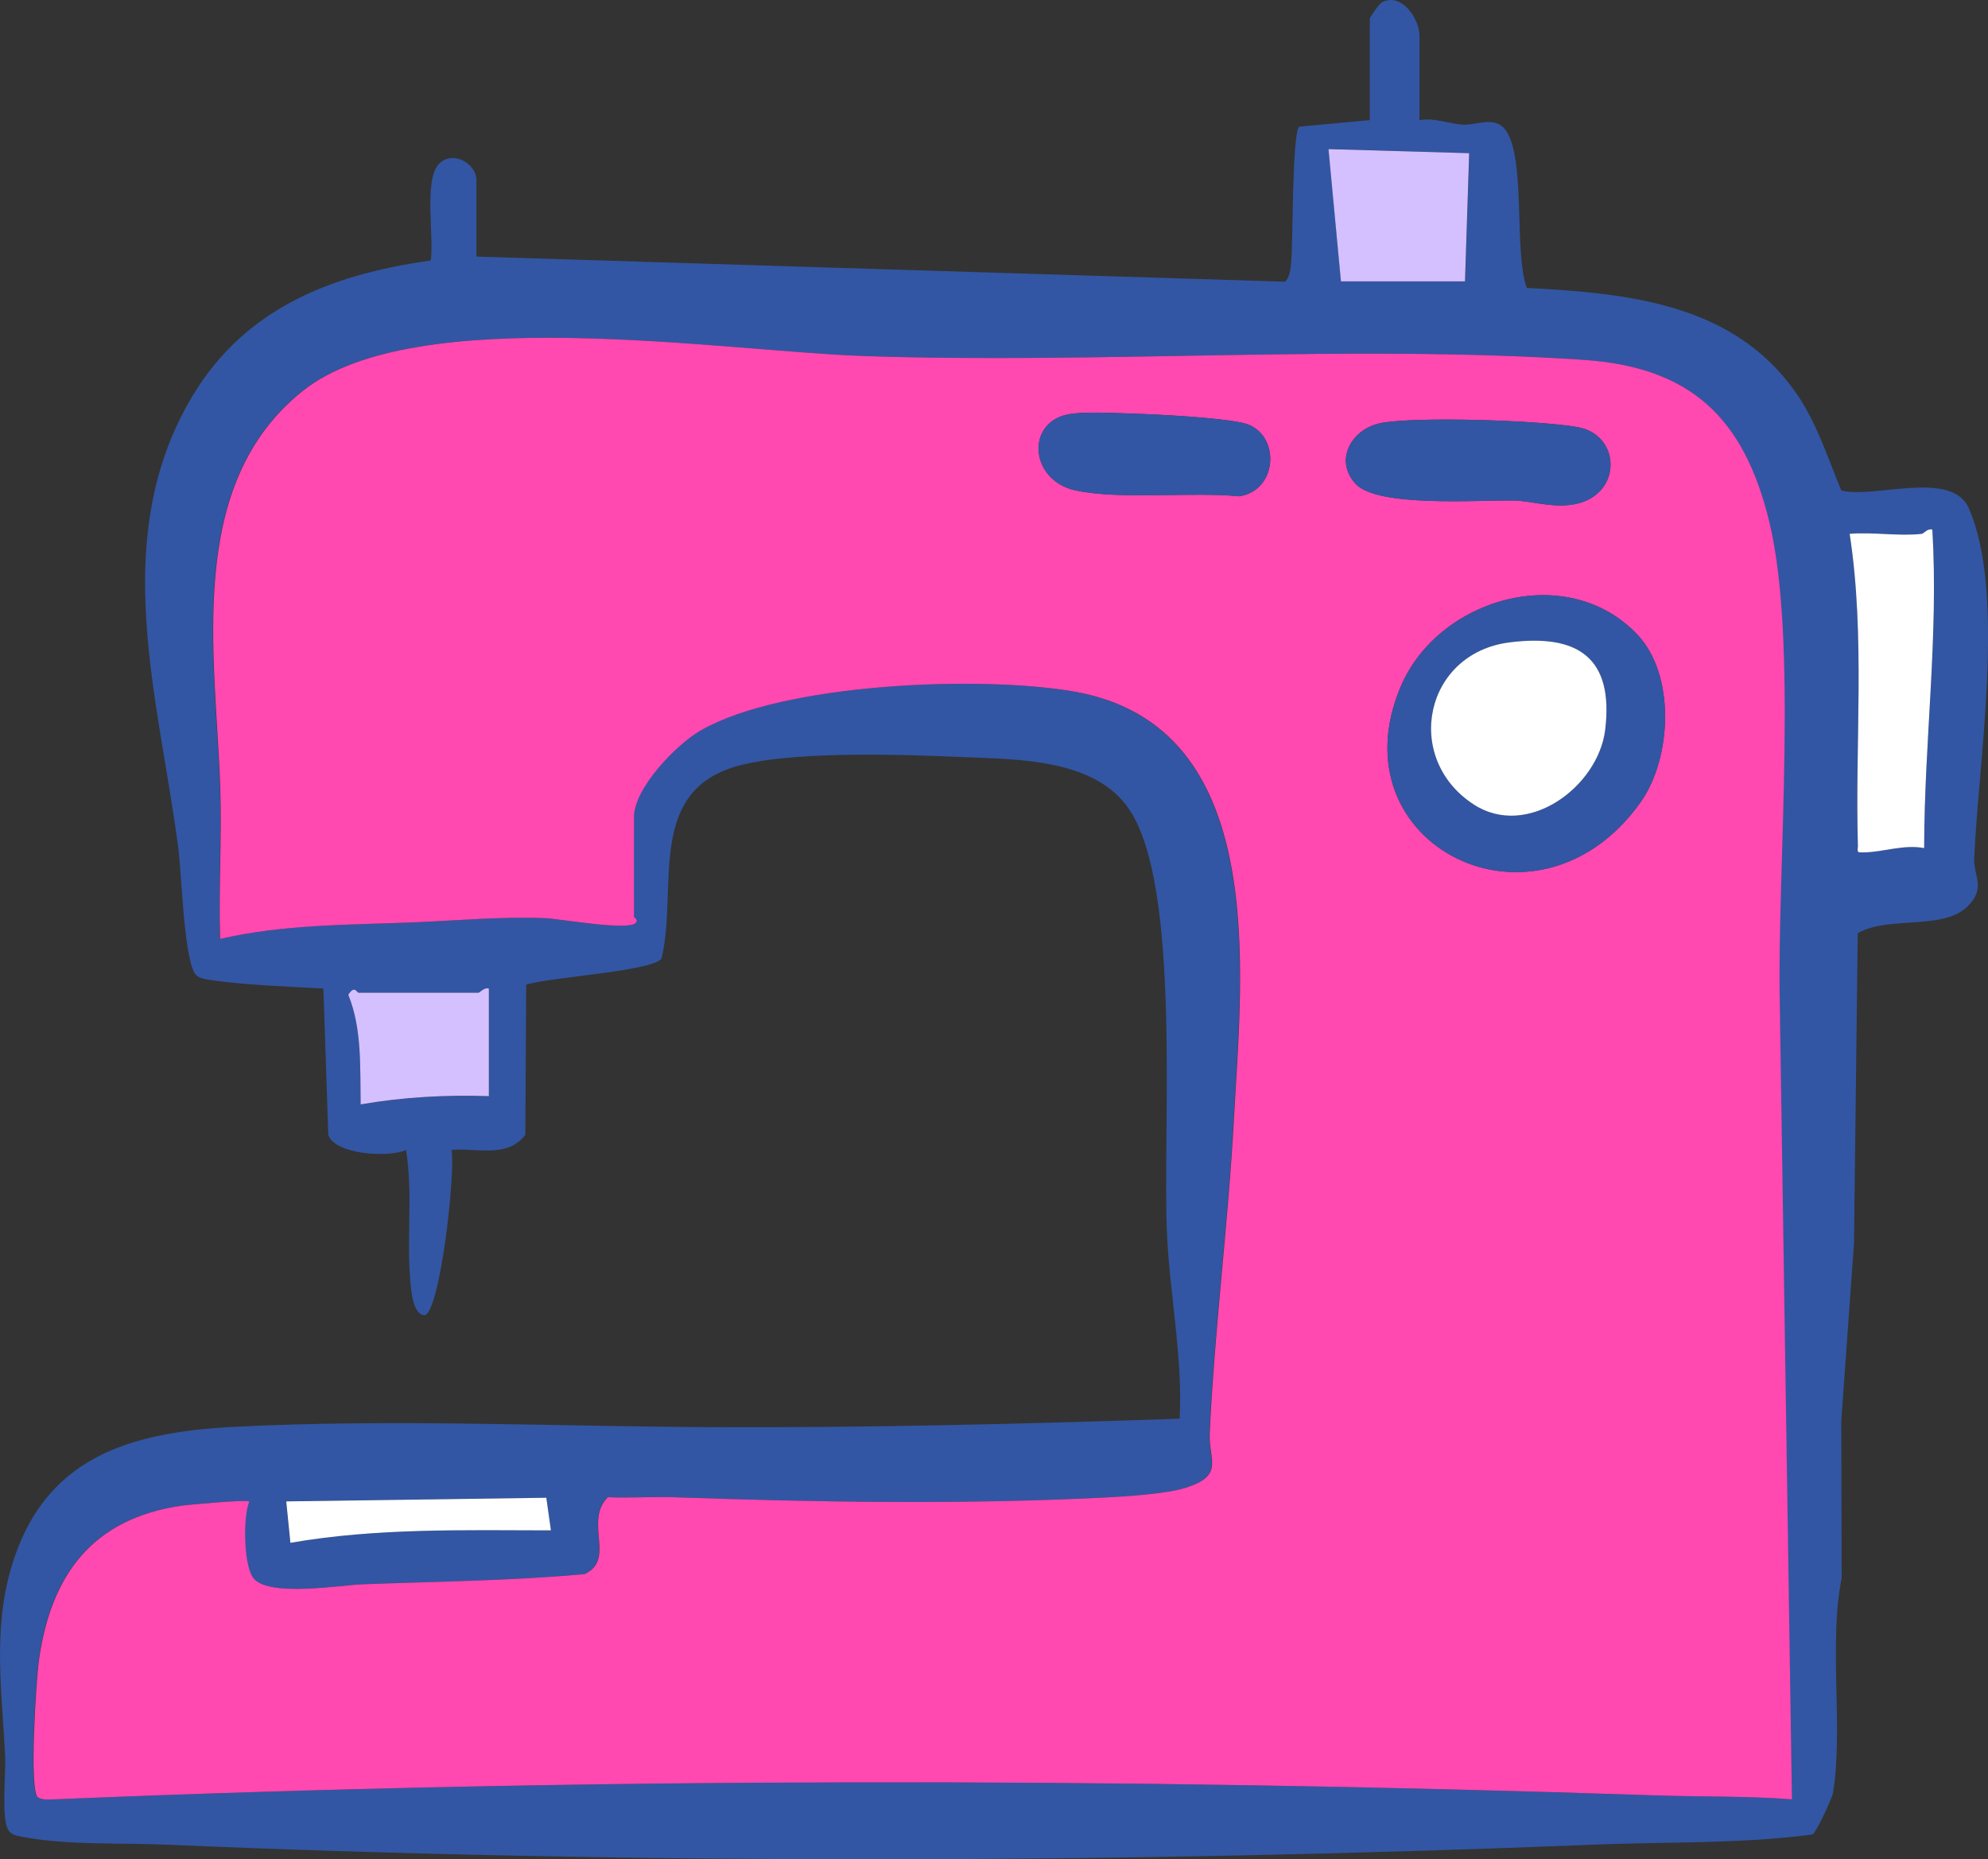 <?xml version="1.0" encoding="UTF-8"?><svg id="Calque_1" xmlns="http://www.w3.org/2000/svg" viewBox="0 0 223.58 209.12"><rect x="0" y="0" width="223.58" height="209.12" fill="#333333" stroke="none"/><defs><style>.cls-1{fill:#fff;}.cls-2{fill:#ff48b0;}.cls-3{fill:#d5c0ff;}.cls-4{fill:#3256a3;}</style></defs><path class="cls-4" d="M159.64,13.51c1.7-.29,3.27.4,4.89.51,1.54.1,3.61-1.09,4.85.69,2.24,3.24.87,13.72,2.33,17.67,11.34.61,23.14,1.71,30.19,11.68,2.38,3.36,3.62,7.34,5.18,11.1,3.55.98,12.38-2.37,14.32,1.96,4.26,9.55,1.06,28.8.63,39.47-.08,1.99,1.35,3.23-.72,5.33-2.73,2.77-9.02,1.05-12.38,3.05l-.42,34.86-1.43,19.96.04,17.71c-1.48,7.34.21,16.97-.97,24.15-.1.6-1.91,4.49-2.3,4.68-8.1,1.08-16.3.81-24.45,1.14-52.78,2.14-108.09,2.27-160.91,0-5.18-.22-11.18.1-16.28-.93-.49-.1-.91-.22-1.23-.64-.88-1.11-.3-6.57-.4-8.44-.37-7.11-1.38-14.15.68-21.14,3.65-12.4,13.23-15.23,25.1-15.84,17.86-.91,36.15-.03,53.96.04,17.5.07,34.88-.36,52.35-.95.35-6.93-1.09-13.79-1.42-20.68-.55-11.58,1.66-39.07-4.25-47.85-3.84-5.72-12.52-5.62-18.77-5.89-6.68-.29-19.77-.76-25.81,1.16-9.69,3.09-6.18,13.77-8.02,21.51-1.16,1.45-12.69,2.09-15.22,2.93l-.1,16.88c-2,2.67-5.43,1.47-8.3,1.7.47,2.43-1.26,18.2-3.03,18.61-1.35-.1-1.52-2.88-1.61-3.96-.42-4.71.31-9.84-.48-14.64-1.92.91-8.08.51-8.74-1.72l-.55-16.43c-4.1-.24-8.73-.38-12.77-.97-.56-.08-1.38-.22-1.69-.73-1.25-2.04-1.48-11.29-1.88-14.29-2.21-16.7-7.66-34.03,1.08-49.74,5.88-10.56,15.79-14.54,27.33-16.16.41-2.51-.83-9.14.96-10.9,1.58-1.54,4.18.03,4.18,1.85v8.61l90.86,2.82c.55-.13.73-1.59.77-2.11.22-2.37.09-14.24.88-15.32l7.96-.74V2.12c0-.2,1.08-1.72,1.4-1.88,2.23-1.11,4.19,1.93,4.19,3.74v9.54ZM150.81,31.65h13.96l.47-14.42-15.82-.47,1.4,14.89ZM71.26,103.06c-.01-3.72,0-7.44,0-11.16,0-3.24,4.74-8.15,7.48-9.73,9.27-5.36,31.5-6.22,42-4.39,22.14,3.85,18.88,31.62,17.99,48.1-.63,11.72-2.19,23.71-2.72,35.33-.14,3.04,1.72,4.75-2.78,6.15-2.15.67-6.75.96-9.15,1.08-15.96.8-32.45.52-48.38-.04-2.45-.09-4.93.11-7.39,0-2.7,2.78.96,7.01-2.61,8.65-8.28.75-16.59.83-24.91,1.14-2.64.1-10.29,1.42-12.23-.57-1.23-1.26-1.3-6.95-.57-8.73-.29-.25-6.69.32-7.67.47-10,1.47-14.68,7.83-16,17.49-.29,2.15-1.11,14.61-.09,15.32.52.29,1.07.24,1.64.22,59.94-2.5,120.13-2.48,180.02-.46,5.2.17,10.41.06,15.6.45l-1.38-90.5c-.22-14.72,2.05-40.02-1.18-53.25-2.85-11.67-8.84-17.35-20.92-18.16-26.18-1.75-54.54.49-80.98-.43-16.05-.56-50.39-6.15-63.02,3.93-13.32,10.64-9.78,29.79-9.28,44.64.19,5.65-.18,11.35-.02,17,7.1-1.65,14.38-1.57,21.62-1.86,4.94-.2,9.89-.67,14.91-.48,1.72.07,9.57,1.5,10.25.49.27-.35-.27-.59-.27-.7ZM216.16,60.03c-2.54.3-5.54-.22-8.14,0,1.78,11.58.59,23.43.93,35.13-.09.81-.03.71.71.7,2.07-.02,4.48-.92,6.74-.48.01-11.98,1.65-23.85.92-35.82-.52-.17-.96.44-1.16.46ZM54.98,111.2c-.5-.17-1.02.47-1.16.47h-13.49c-.17,0-.44-.92-1.15.23,1.56,3.8,1.31,8.25,1.39,12.33,4.76-.83,9.58-1.09,14.42-.93v-12.09ZM61.44,168.46l-29.26.41.47,4.66c9.67-1.68,19.52-1.41,29.3-1.4l-.52-3.67Z"/><path class="cls-2" d="M71.26,103.06c0,.11.54.35.27.7-.68,1.01-8.53-.42-10.25-.49-5.02-.19-9.97.28-14.91.48-7.24.29-14.53.21-21.62,1.86-.17-5.65.21-11.35.02-17-.5-14.85-4.04-34.01,9.28-44.64,12.63-10.08,46.97-4.49,63.02-3.93,26.44.92,54.8-1.32,80.98.43,12.08.81,18.07,6.49,20.92,18.16,3.23,13.23.96,38.53,1.18,53.25l1.38,90.5c-5.19-.39-10.4-.27-15.6-.45-59.9-2.01-120.09-2.04-180.02.46-.57.02-1.12.07-1.64-.22-1.02-.71-.2-13.17.09-15.32,1.32-9.67,6-16.02,16-17.49.98-.14,7.37-.72,7.67-.47-.72,1.78-.65,7.47.57,8.73,1.93,1.99,9.59.67,12.23.57,8.31-.31,16.63-.39,24.91-1.14,3.56-1.65-.1-5.88,2.61-8.65,2.45.11,4.93-.08,7.39,0,15.92.56,32.41.84,48.38.04,2.41-.12,7-.41,9.15-1.08,4.5-1.4,2.65-3.11,2.78-6.15.53-11.63,2.09-23.62,2.72-35.33.89-16.48,4.15-44.25-17.99-48.1-10.49-1.83-32.72-.97-42,4.39-2.74,1.58-7.48,6.49-7.48,9.73,0,3.72-.01,7.44,0,11.16ZM119.97,46.64c-4.63,1.05-4.1,7.45,1.04,8.53,5.07,1.06,13,.12,18.37.65,4.53-.71,4.62-7.32.4-8.25-2.83-.62-9.34-.95-12.44-1.05-1.93-.06-5.66-.27-7.36.12ZM155.33,47.58c-3.21.58-5.39,4.1-2.87,6.84,2.45,2.66,13.83,1.81,17.67,1.87,2.1.03,4.12.79,6.5.49,5.85-.72,5.86-7.84.81-8.74-4.34-.77-17.96-1.21-22.11-.47ZM184.13,71.36c-7.9-8.3-22.37-4.1-26.6,5.87-7.54,17.79,15.32,29.37,26.97,13.01,3.52-4.94,3.97-14.32-.37-18.88Z"/><path class="cls-1" d="M216.16,60.03c.2-.02.64-.64,1.16-.46.72,11.97-.91,23.84-.92,35.82-2.26-.44-4.67.46-6.74.48-.73,0-.8.11-.71-.7-.34-11.71.85-23.55-.93-35.13,2.6-.22,5.6.3,8.14,0Z"/><polygon class="cls-3" points="150.81 31.65 149.41 16.77 165.23 17.23 164.76 31.65 150.81 31.65"/><path class="cls-3" d="M54.98,111.2v12.09c-4.84-.16-9.65.1-14.42.93-.07-4.08.17-8.53-1.39-12.33.71-1.14.98-.23,1.15-.23h13.49c.14,0,.66-.64,1.16-.47Z"/><path class="cls-1" d="M61.44,168.46l.52,3.67c-9.79-.01-19.63-.28-29.3,1.4l-.47-4.66,29.26-.41Z"/><path class="cls-4" d="M184.13,71.36c4.34,4.56,3.89,13.93.37,18.88-11.64,16.36-34.51,4.78-26.97-13.01,4.23-9.97,18.7-14.17,26.6-5.87ZM169.78,72.25c-9.61,1.21-12.01,13.03-4.06,18.22,6.06,3.96,14.04-1.99,14.81-8.4.97-8.09-3.06-10.79-10.75-9.82Z"/><path class="cls-4" d="M155.33,47.58c4.15-.75,17.77-.31,22.11.47,5.05.9,5.04,8.02-.81,8.74-2.39.29-4.4-.46-6.5-.49-3.84-.06-15.22.8-17.67-1.87-2.52-2.74-.34-6.26,2.87-6.84Z"/><path class="cls-4" d="M119.97,46.64c1.7-.39,5.43-.18,7.36-.12,3.1.1,9.61.43,12.44,1.05,4.22.93,4.13,7.54-.4,8.25-5.37-.52-13.31.42-18.37-.65-5.14-1.08-5.67-7.48-1.04-8.53Z"/><path class="cls-1" d="M169.78,72.25c7.69-.97,11.72,1.73,10.75,9.82-.77,6.41-8.75,12.36-14.81,8.4-7.95-5.19-5.55-17.01,4.06-18.22Z"/></svg>
